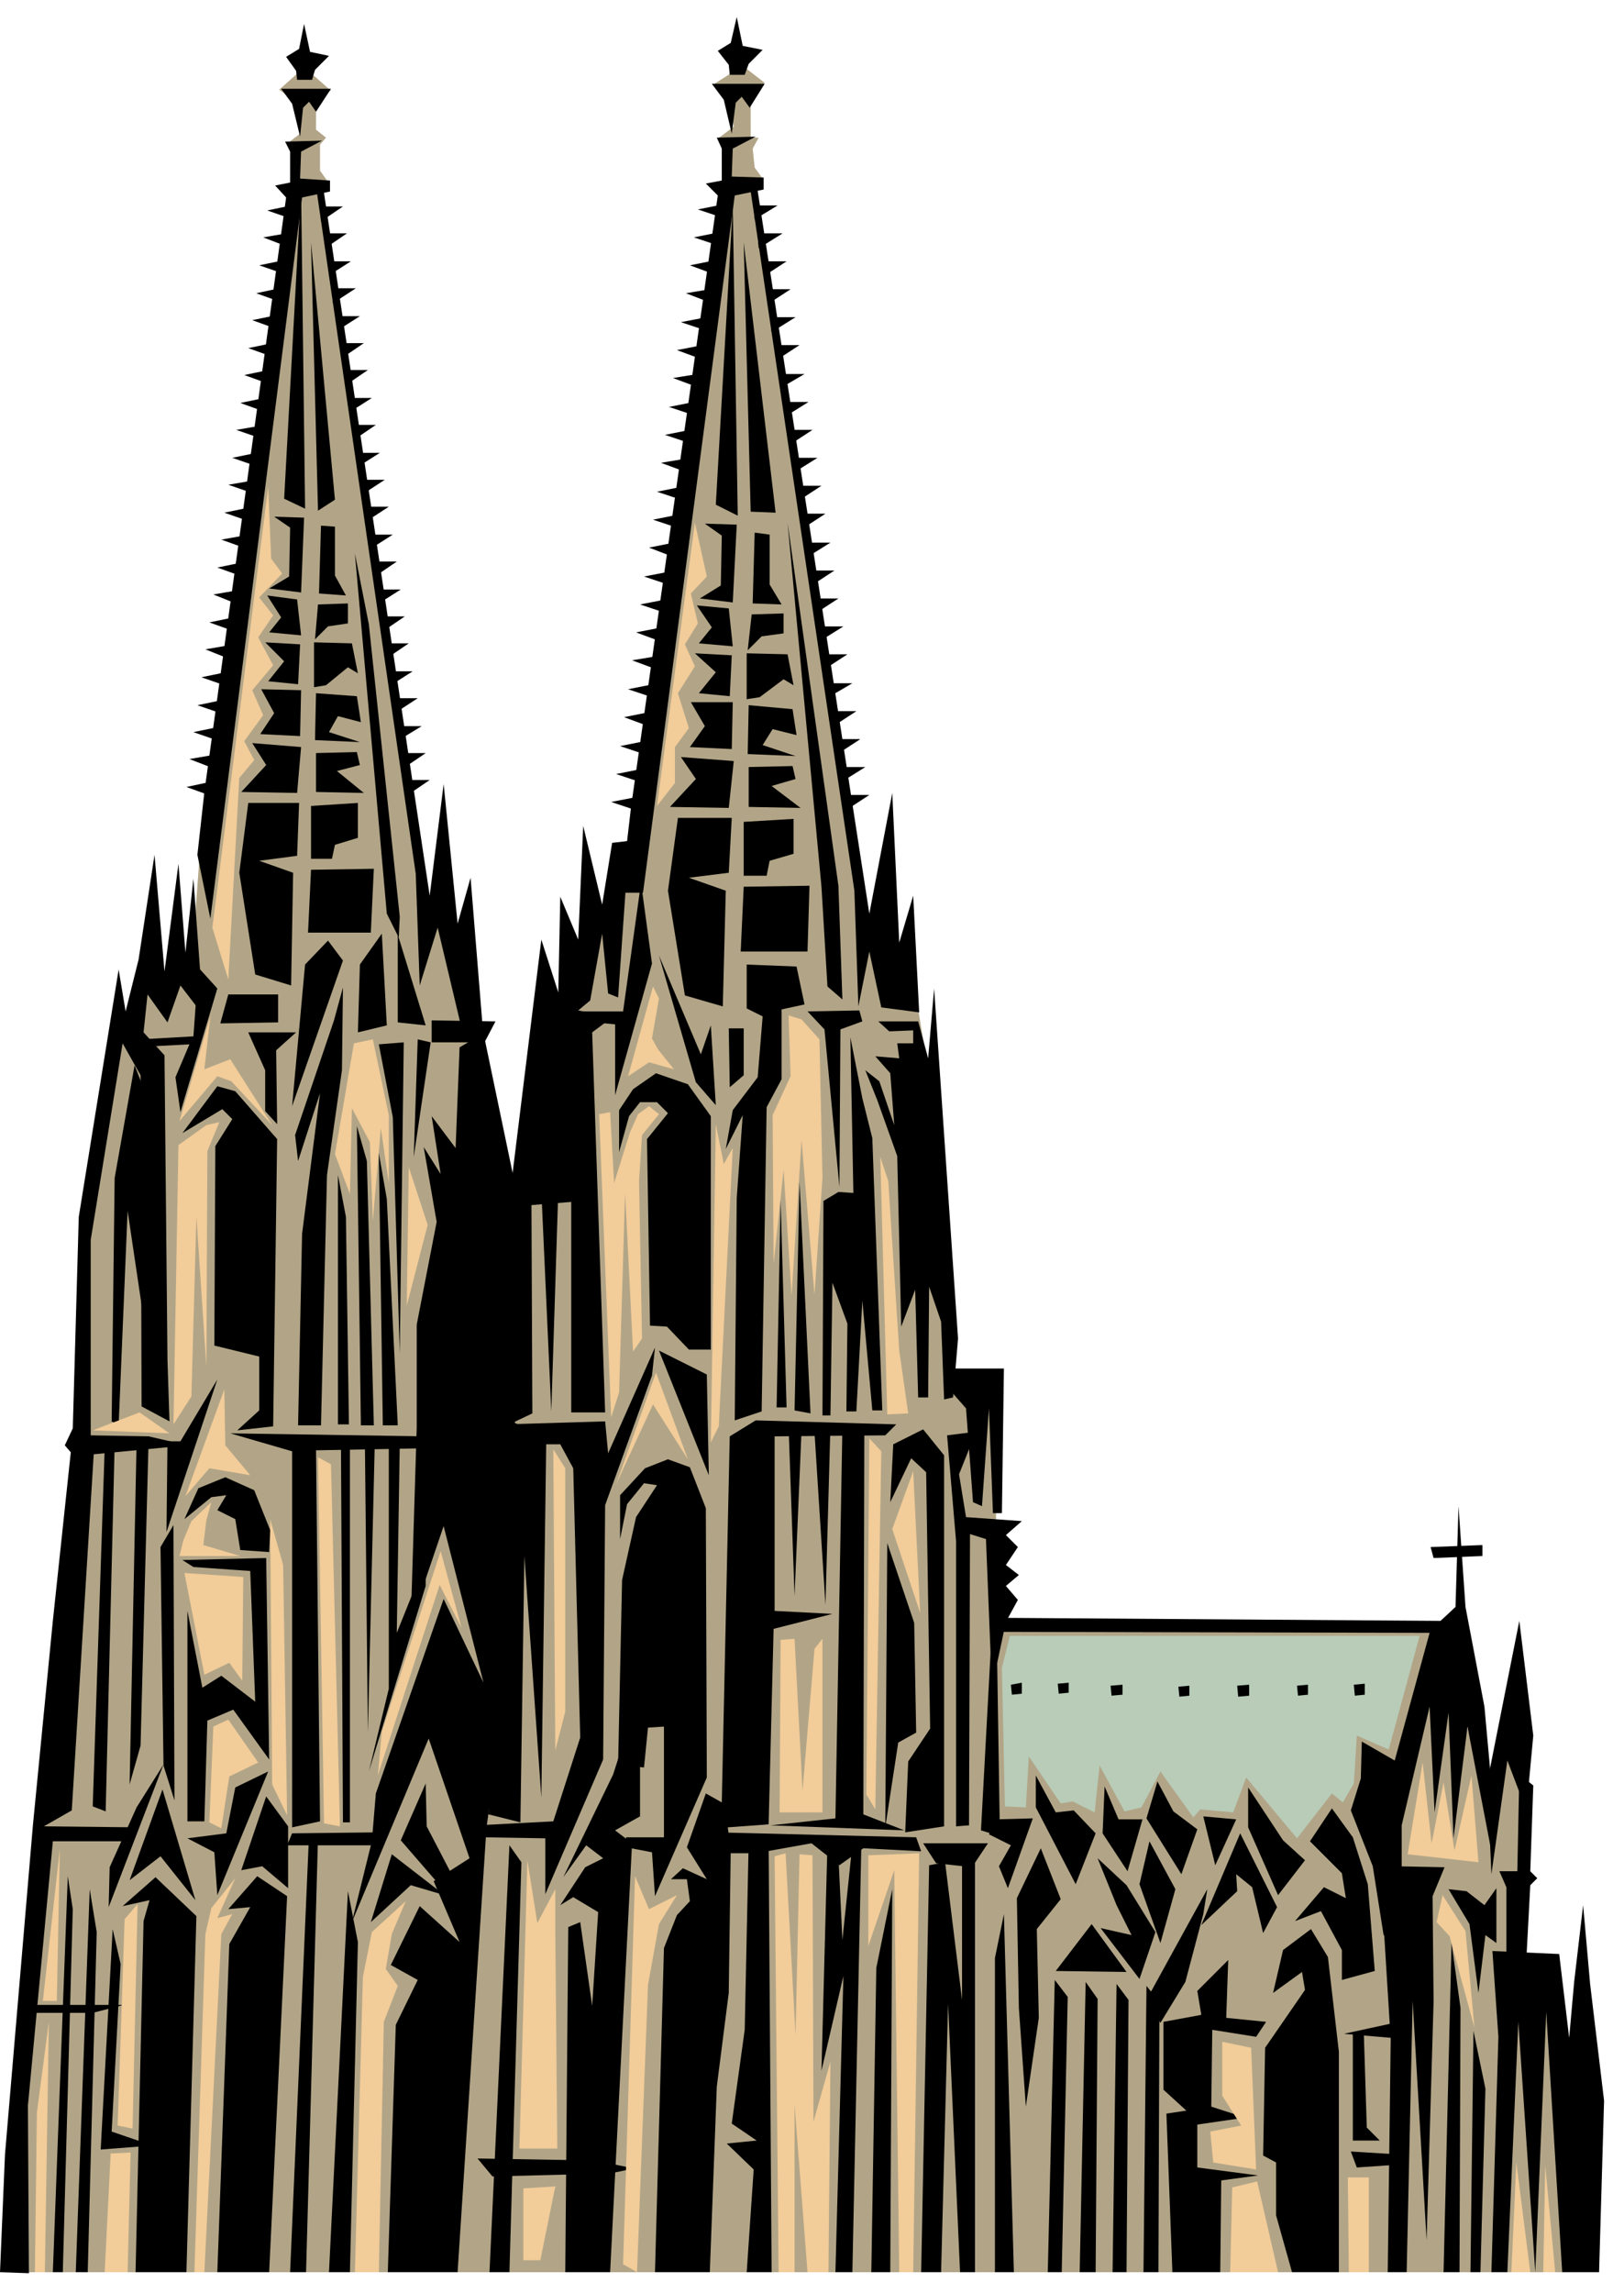 <svg xmlns="http://www.w3.org/2000/svg" fill-rule="evenodd" height="364.198" preserveAspectRatio="none" stroke-linecap="round" viewBox="0 0 1629 2299" width="258.059"><style>.pen1{stroke:none}.brush3{fill:#000}.brush4{fill:#f2cc99}</style><path class="pen1" style="fill:#b2a587" d="m299 73-19 17 16 11 5 33-13 10 9 13-97 704-9 123-49-2-30 65-27 186-3 256-48 366-27 423h1585l-38-281-34-35 9-182-17-26-23 33-26-83-13-68-445-10-6-96 2-145-47-3-22-304-15-90-51-64-109-742 8-3-8-11-2-19 6-11h-8V94l14-11-22-17-30 19 16 11 5 31-16 12 6 12-9 166-80 562-57 92-72 247-52-275-28-38-109-718 9-6-7-10v-26l6-7-10-8V97l15-6-17-15-16-3z"/><path class="pen1" style="fill:#b8ccb8" d="M1013 1640h411l-31 114-32-14-3 48-11 19-11-9-35 45-51-61-13 35-33-3-7 8-33-46-19 36-17 4-25-46-5 47-22-11-12 2-32-47-3 51-21-1-3-139 8-32z"/><path class="pen1 brush3" d="M749 967v44l16 8-5 61-25 33-7 39 17-34-6 83-2 223 27-9 5-305 15-28v-70l23-5-8-38-50-2zm-114 125 23-16 32 11 23 32v234h-22l-22-23-17-1-3-187 21-26-11-11h-17l-11 14-10 36v-42l14-21zm175-78 52-1 3 11-22 8-1 158-15-158-17-18z"/><path class="pen1 brush3" d="m853 1040 3 156-15-1-15 9-1 215h8l2-133 15 41-1 88h10l6-111 10 110h10l-10-273-10-40-12-61zm15 33 14 11 15 44-4-52-15-17 24 2-2-15h16v-13l-24 1-11-10h40l10 37 6-70 24 351-5 59-9 2-3-78-12-35-1 111h-10l-3-108-14 37-4-171-20-56-12-30zm-136 367 26-16 141 4-11 11-111 1v175l58 3-59 15-5 196-41 3 3 22-2 144-12 94-7 186h-55l9-325 13-33 13-14-3-22h-16l12-11 24 11-20-32 19-54 16 9 8-367z"/><path class="pen1 brush3" d="m622 1499 25-27 23-9 22 8 16 41 1 270-52 119-3-44-26-5v-10h38v-111l-16 1-4 40-26-3 4-185 14-63 21-32-13-2-17 21-7 35v-44zm-112-289 33-268 17 53 2-96 18 43 5-114 19 79 10-62 17-2-11 157-10-4-6-60-12 67-12 10 34 7-20 15 13 381h-34v-211l-63 5z"/><path class="pen1 brush3" d="m506 1428 101-3 3 32 47-106-3 28-47 130-2 255-58 135v-56l-61-1-8-12 77-4 27-84-7-270-13-24h-46l-10-20zm155-74 50 125-2-101-48-24zm-19 402v65l-25 14 17 13-22 430h-45l3-346 12-5 12 84 6-94-25-15-13 8 25-38 18-9-17-13-23 32 50-103 9-28 18 5z"/><path class="pen1 brush3" d="m510 1191-1 281-19 347 32 8 4-267 17 242 5-362-33-14 19-9-1-233-23 7zm33 3 10 221 7-221h-17z"/><path class="pen1 brush3" d="m430 1743 41 120-36 23 26 61-40-36-29 59 27 15-22 45-8 248h70l29-446 26-187 5-446-34-163-24 14-4 101-24-32 9 58-17-27 13 75-20 103v103l-6 196 33-97 40 157-40-84-68 195-4 48-20 81 77-184zM739 17l-6 26-13 8 11 14 1 10h15l4-11 14-14-20-4-6-29zm-25 67h53l-15 24-8-11-6 6-4 31-8-34-12-16zm5 54 39-1-23 12-1 28 32 1v12l-29 6-92 699h-22l10-86 87-613-12-12 16-3v-32l-5-11z"/><path class="pen1 brush3" d="m640 813-27-9 31-6-4 15zm5-28-27-9 30-6-3 15zm4-28-27-9 30-6-3 15zm4-28-27-10 30-6-3 16zm4-29-27-9 30-6-3 15zm4-28-27-10 30-5-3 15zm4-28-27-10 31-6-4 16zm4-29-27-9 31-6-4 15zm4-28-27-9 31-6-4 15zm4-28-26-10 30-6-4 16zm5-29-27-9 30-6-3 15zm4-28-27-9 30-6-3 15zm4-28-27-10 30-5-3 15zm4-29-27-9 30-6-3 15zm4-28-27-9 30-6-3 15zm4-28-27-10 31-5-4 15zm4-28-27-10 31-6-4 16zm4-29-27-9 31-6-4 15zm4-28-26-10 30-5-4 15zm5-28-27-10 30-6-3 16zm4-29-27-9 30-6-3 15zm4-28-27-9 30-6-3 15zm8-13 5 311-22-11 17-300zm-28 319 32 1-4 78-33-4 21-13 1-50-17-12zm-8 82 32 3 4 38-34-3 13-16-15-22zm-2 48 37 2-2 41-31-3 17-21-21-19zm-4 49h42l-1 47-42-2 15-21-14-24zm-10 55 53 4-5 47-59-1 26-28-15-22zm-3 61h54l-3 55-40 5 37 13-3 116-38-11-17-105 10-73zm79-635 113 731 23-121 7 150 14-47 6 117-38-5-12-56-11 55-4-116-104-701 6-7z"/><path class="pen1 brush3" d="M847 797h25l-23 15-2-15zm-4-28h25l-24 15-1-15zm-4-28h24l-23 15-1-15zm-5-28h25l-23 15-2-15zm-4-28h25l-24 14-1-14zm-4-29h24l-23 15-1-15zm-5-28h25l-24 15-1-15zm-4-28h24l-23 15-1-15zm-5-28h25l-23 15-2-15zm-4-28h25l-24 15-1-15zm-4-29h24l-23 15-1-15zm-5-28h25l-23 15-2-15zm-4-28h25l-24 15-1-15zm-4-28h24l-23 15-1-15zm-5-28h25l-24 15-1-15zm-4-28h25l-24 14-1-14zm-4-29h24l-23 15-1-15zm-5-28h25l-24 15-1-15zm-4-28h24l-23 15-1-15zm-5-28h25l-23 15-2-15zm-4-28h25l-24 15-1-15zm-4-28h24l-23 14-1-14zm-10 37 7 270 25 1-32-271zm11 291-2 71 29 1-12-20v-50l-15-2zm-3 82 32-1v20l-22 3-14 14 4-36zm-5 39v46l13-2 24-18 10 6-6-31-41-1zm2 52 44 4 4 26-24-6-10 16 33 11-48-2 1-49zm0 62v40l52 1-29-22 24-7-3-13-44 1zm-5 55v54h23l3-15 24-7v-35l-50 3zm0 65-3 65h67l2-66-66 1zM305 24l-5 25-13 8 10 14 1 9h15l3-10 14-14-19-4-6-28zm-23 65h50l-15 23-7-10-6 6-3 29-8-33-11-15zm4 53 37-1-21 11-1 27 30 2v11l-28 6-92 723-13-64 7-63 82-596-11-12 15-3v-31l-5-10z"/><path class="pen1 brush3" d="m212 798-25-9 28-6-3 15zm4-27-26-10 29-5-3 15zm4-28-26-9 29-6-3 15zm4-27-26-9 29-6-3 15zm4-28-26-9 29-6-3 15zm3-27-25-10 29-5-4 15zm4-28-25-9 29-6-4 15zm4-27-25-10 29-5-4 15zm4-28-25-9 29-6-4 15zm4-28-25-9 28-5-3 14zm4-27-26-9 29-6-3 15zm4-28-26-9 29-5-3 14zm4-27-26-9 29-6-3 15zm4-28-26-9 29-5-3 14zm3-27-25-9 29-6-4 15zm4-28-25-9 29-6-4 15zm4-27-25-9 29-6-4 15zm4-28-25-9 29-6-4 15zm4-27-25-9 28-6-3 15zm4-28-26-9 29-6-3 15zm4-27-26-10 29-5-3 15zm4-28-26-9 29-6-3 15zm8-32 4 322-21-10 17-312zm-27 330 30 1-3 75-32-4 20-12 1-49-16-11zm-7 79 30 4 4 36-32-3 12-15-14-22zm-2 47 35 2-2 40-30-3 16-20-19-19zm-4 47 40 1-1 46-40-2 14-21-13-24zm-9 54 49 4-4 46-56-1 25-27-14-22zm-4 60h51l-2 53-38 5 34 12-2 113-36-11-16-102 9-70zm75-618 107 711 14-112 14 140 13-46 12 148-21 3-24-101-18 58-4-112-99-682 6-7z"/><path class="pen1 brush3" d="M408 782h23l-22 15-1-15zm-4-27h23l-22 15-1-15zm-5-27h24l-23 14-1-14zm-4-28h24l-23 15-1-15zm-4-27h23l-22 14-1-14zm-4-28h23l-22 15-1-15zm-4-27h23l-22 15-1-15zm-4-27h23l-22 14-1-14zm-4-28h23l-22 15-1-15zm-4-27h23l-22 14-1-14zm-5-28h24l-23 15-1-15zm-4-27h24l-23 15-1-15zm-4-27h23l-22 14-1-14zm-4-28h23l-22 15-1-15zm-4-27h23l-22 14-1-14zm-4-28h23l-22 15-1-15zm-4-27h23l-22 15-1-15zm-4-27h23l-22 14-1-14zm-4-28h23l-23 15v-15zm-5-27h23l-22 14-1-14zm-4-28h23l-22 15-1-15zm-4-27h23l-22 15-1-15zm-9 36 7 269 17-11-24-258zm10 284-2 68 27 2-11-20v-49l-14-1zm-3 79 30-1v20l-20 3-13 13 3-35zm-4 38v45l12-2 22-18 10 6-6-30-38-1zm2 51 41 3 4 26-23-6-9 16 31 10-45-2 1-47zm0 60v39l48 1-27-22 23-6-3-13-41 1zm-5 53v53h21l3-14 23-7v-35l-47 3zm0 64-3 63h63l3-64-63 1zm405 965 202 5 5 14-58-3-24 17-28-22-56 10h-34l-7-21zm209 11h65l-16 24-36-4-13-20zM643 885l11 81-37 132v-71l-29-3-10-10h47l18-129zm18 73 37 127 20 23-5-80-10 29-42-99zm70 73 1 59 14-12v-47h-15zm-548 105 35-47 18 5 42 48-4 288-36 4 22-20v-54l-45-11 1-200 17-27-10-10-40 24zm152-113-39 115 3 26 22-68-18 141-4 192h23l6-251 15-105 1-83-9 33zm-117-32-37 124-5-35 14-33-38 2-11-7 53-3 5-69 19 21zm11 6-8 29 58-1v-28h-50zm20 38 17 38v41l12 13-1-74 20-18h-48z"/><path class="pen1 brush3" d="m194 881-8 74-7-89-14 108-10-117-16 105-13 52-7-42-40 248-6 212-8 17 6 7-18 169-20 205-28 330-5 118 29 1-1-168 25-265h73l11-14-93-1 28-16 22-357 94-9-39-9-58-1v-196l32-197 18 32 1 332 28 15-2-61-3-306-21-23 4-38 20 28 13-37 23 30-10-137z"/><path class="pen1 brush3" d="m135 1068-20 113-3 244 7 4 9-215 18 121 2-234-13-33zm245-21 25-2-4 312-7-237-14-73zm39-5-4 118 17-115-13-3zm-90-99-23 24-13 142 51-146-15-20zm54-7-22 31-2 68 29-7-5-92zm16 1v88l28 3-28-91zm-60 241v250h11l-3-208-8-42zm19-49 4 300h13l-7-265-10-35zm22 27 4 273h15l-11-227-8-46zm-162 227-51 153 1-91h13l37-62zm-33 140 14-31 27-11 29 13 16 40-1 22-29-2-5-31-18-9 9-15-15 2-27 22z"/><path class="pen1 brush3" d="m231 1437 194 3-1 12-107 2 4 372-28 6v-377l-62-18z"/><path class="pen1 brush3" d="m342 1444 2 383h7v-382l-9-1zm24 1 3 292 7-293-10 1zm24 0v248l-20 83 57-186v-25l-29 72 3-190-11-2zm-216 84 1 276-11-35-3-219 13-22zm14 86v211h17l3-101 26-11 36 50-3-202-84 2 11 7 57 4 5 131-34-26-19 12-15-77zm79 186-25 74 21-4 26 22v-62l-22-30z"/><path class="pen1 brush3" d="m269 1776-51 124-3-43-27-14 39-5 9-46 33-16zm-106 18 33 111-35-44-31 24 33-91zm1-25-55 143 1-40 27-60 27-43z"/><path class="pen1 brush3" d="m123 1911 33-29 41 39-10 357h-51l8-352 6-21-27 6zm106 3 29-33 30 20-18 377h-52l12-329 21-37-22 2zm64-76 88-1-2 13h-91l5-12z"/><path class="pen1 brush3" d="m310 1839-19 439h16l12-437-9-2zm117-51-25 57 39 45 12-11-25-48-1-43zm-34 71 53 41-34-10-40 37 21-68zm-44 37-19 382h21l8-331-10-51zm162-46-20 428h20l12-411-12-17z"/><path class="pen1 brush3" d="m479 2164 118 2 39 8-24 5-118 3-15-18zM27 2010h97l-31 8H24l3-8z"/><path class="pen1 brush3" d="m90 1894-14 384h12l9-341-7-43zm-22-13-15 397h10l10-364-5-33zm45 53-12 221 52-4-41-14 9-168-8-35zm638-88-4 189-13 94 25 17-30 3 27 26-7 103h25l-3-429-20-3zm79 2-6 228 22-95-8 297h17l9-429h-9l-10 96-4-84-11-13zm65 46-2 384h-19l5-305 16-79zm37-24-8 408h20l7-269 12 269h15v-413h-13v140l-17-138-16 3zm-149-667-4 208h10l-6-208zm19-18-5 229 16 3-11-232zm43 245-7 393-65 7 134 5-41-16 1-389h-22z"/><path class="pen1 brush3" d="m833 1429-5 180-11-173 16-7zm-42 1 6 170 7-166-13-4zm163-58h53l-2 145h-9l-4-105-7 98-9-4-7-94-14-16-1-24zm-58 76 30-15 21 26v372l-39 6 3-71 22-33-4-257-15-14-21 44 3-58z"/><path class="pen1 brush3" d="m950 1439 24-3v12l-12 30 7 43 56 4-16 14 12 12-12 18 13 10-13 11 12 14-12 22-14 66-6-149-16-5-1 292-13 1v-286l-9-106zm-60 108-2 285 13-85 18-10-2-110-27-80z"/><path class="pen1 brush3" d="m996 1613-12 222 19 6-3-190-4-38zm14 9 435 3 15-14 3-101 7 101 19 100 7 77v68l-24-125-14 112-5-126-14 100-5-106-28 119v44l-18 67-11-70-22-56 10-32 1-37 33 19 35-128-432-1 8-14z"/><path class="pen1 brush3" d="m1435 1551 52-2v11l-49 2-3-11zm89 74-32 161 4 93 16-114 19 50 7-75-14-115z"/><path class="pen1 brush3" d="M1504 1876h18l2-97 14 11-3 86 7 7-7 7-4 75-20 4v-77l-7-16zm-505-52 37-1-25 70-9-22 12-21-22-11 7-15zm40-44v32l40 77 20-51-22-23-18 2-20-37zm69 11-2 47 25 38 15-52h-24l-14-33zm53-5-11 37 35 56 16-45-24-18-16-30zm91 6v40l30 68 27-35-22-20-35-53zm-45 29 12 49 21-46-33-3zm129-8-22 33 32 32 4 25-22-11-29 34 26-10 21 39v30l33-9-7-87-15-47-21-29z"/><path class="pen1 brush3" d="m1277 1998 10-43 28-21 17 28 11 95v221h-47l-16-57v-53l-13-7 2-108 40-58-3-18-29 21zm-33-160-39 92 36-34-1-17 16 13 11 46 14-26-37-74zm-65 56-15 54-21-59 10-43 26 48zm-78-31 29 27 29 47-16 47-39-51 31 7-15-30-19-47zm-57-10 20 51-24 30 2 89-13 89-7-99-2-110 24-50zm51 76-36 47 71 1-35-48zm116-35-61 111 14 23 25-41 18-68 4-25zm21 71-31 31 4 24-38 7v68l23 21-20 3 6 159h48l1-92 37-5-61-8v-43l48-7-34-11 1-77 44 7 10-15-40-4 2-58zm-174 20-7 293h14l6-276-13-17zm31 2-6 291h16l2-274-12-17zm31 2-4 289h14l2-273-12-16z"/><path class="pen1 brush3" d="m1150 1991-3 287h15l1-271-13-16zm-143-72 10 359h-19v-315l9-44zm380-3 7 113-46 10 47 4-3 235h19l6-272 14 240 7-239-1-106 12-29-50-1-12 45zm110 40 6 86-7 236h16l11-251 17 251 11-261 16 261h37l5-172-14-117-7-79-9 77-5 56-10-84-67-3z"/><path class="pen1 brush3" d="M1357 2038v108h27l-13-13-3-95h-11zm-2 119 49 3 1 10-44 3-6-16zm98-263 21 35 9 69 7-58 11 8v-55l-12 17-18-14-18-2zm3 54-8 330h16l1-265-9-65zm22 88-3 242h10l5-184-12-58zm-464-347 11-2v11l-10 1-1-10zm47-1 11-1v10l-10 1-1-10zm53 2 12-1v10l-11 1-1-10zm68 1 11-1v10l-10 1-1-10zm59-1 12-1v11l-11 1-1-11zm60 0 11-1v10l-10 1-1-10zM105 1452l-12 359 13 5 9-367-10 3zm32-6-7 343 11-39 8-304h-12zm1221 243 11-1v11l-10 1-1-11zm-925-666v22h53l11-21-64-1zm-77-468 32 361 12 24 1-21-31-293-14-71zm434-31 34 365 6 100 15 13-4-114-51-364z"/><path class="pen1 brush4" d="m655 989-25 90 21-14 25 7-16-20-6-11 7-40-6-12zm-54 128 11-2 4 71 16-51 8-18 11-8 10 8-17 21-3 46 3 158-9 13-8-159-6 200-8 25-12-304zm117 10-5 319 8-16 14-279-9 16-8-40zm-60 249-40 112 37-80 35 55-32-87zm-103 77 12 19v244l-10 39-2-302zm236-435 13 4 18 20 3 139-8 117-13-155-10 156-8-126-10 94-1-149 18-39-2-61zm92 142 7 258 21-1-9-63-11-170-8-24zm-100 484-1 173h43v-174l-8 10-12 142-8-152-14 1zm-254 221-8 289h38l-2-218v-42l-18 34-10-63zm-4 329v72h17l15-74-32 2zm112-313-12 389 14 8 11-288 11-61 18-29-28 14-14-33zm140-20 4 417h16v-168l13 168h21l2-211-17 60-1-267-13-1-4 181-10-182-11 3zM697 524l-38 284 18-23v-36l14-19-11-35 17-27-10-22 13-21-7-30 16-17-12-54zm-428-36-56 442 16 52 11-202 15-18-10-19 19-26-11-25 21-25-15-28 15-22-14-18 23-24-11-15-3-72zm-58 531-31 105 38-45 14 5 41 44-42-66-26 10 6-53z"/><path class="pen1 brush4" d="m207 1128-28 20-5 280 18-28 5-180 10 150 1-216 12-29-13 3zm18 265-39 107 24-28 41 7-25-30-1-56zm-13 113-20 19-8 19-4 16h61l-37-11 3-25 5-18zm143-460-19 111 15 40 2-86 18 34 3 79 8-93 8 55v-68l-16-76-19 4zm55 124-2 139 21-81-19-58zM93 1434l77 3-30-21-47 18zm314 472-34 31-9 45-8 296h24l5-251 14-36-12-17 6-35 14-33zm-171-23-24 30-6 26-11 339h10l17-339 11-20-15 4 18-40zm-111 41-7 207 15 3 5-225-13 15zm-14 235-6 119h23l3-120-20 1zm-62-132-4 251H35l2-160 12-91zm11-173-3 152H43l17-152zm259-393 6 367 16 3-9-363-13-7zm-48 62 2 266 15 31-4-251-13-46zm171 32-59 181-4 44 62-191 22 43-21-77zm430-113-3 357 9 15 6-359-12-13zm44 33-21 58 28 84-7-142zm-45 385v91l26-76 5 403h14l6-420-51 2zm-686-283 20 102 25-12 13 18 1-104-59-4zm29 154-4 96 12 6 8-52 29-14-30-43-15 7zm1041 322 5 122-43-7-3-31 31-6-19-30v-54l29 6zm-19 140-2 85h48l-21-91-25 6zm116-10 1 95h20v-95h-21zm95-283-6 27 13 14 25 92-9-97-23-36zm-35-41 71 8-7-87-17 75-11-68-12 61-9-81-15 92zm109 309-5 110h19l-14-110zm29 3-2 107h12l-10-107z"/></svg>
